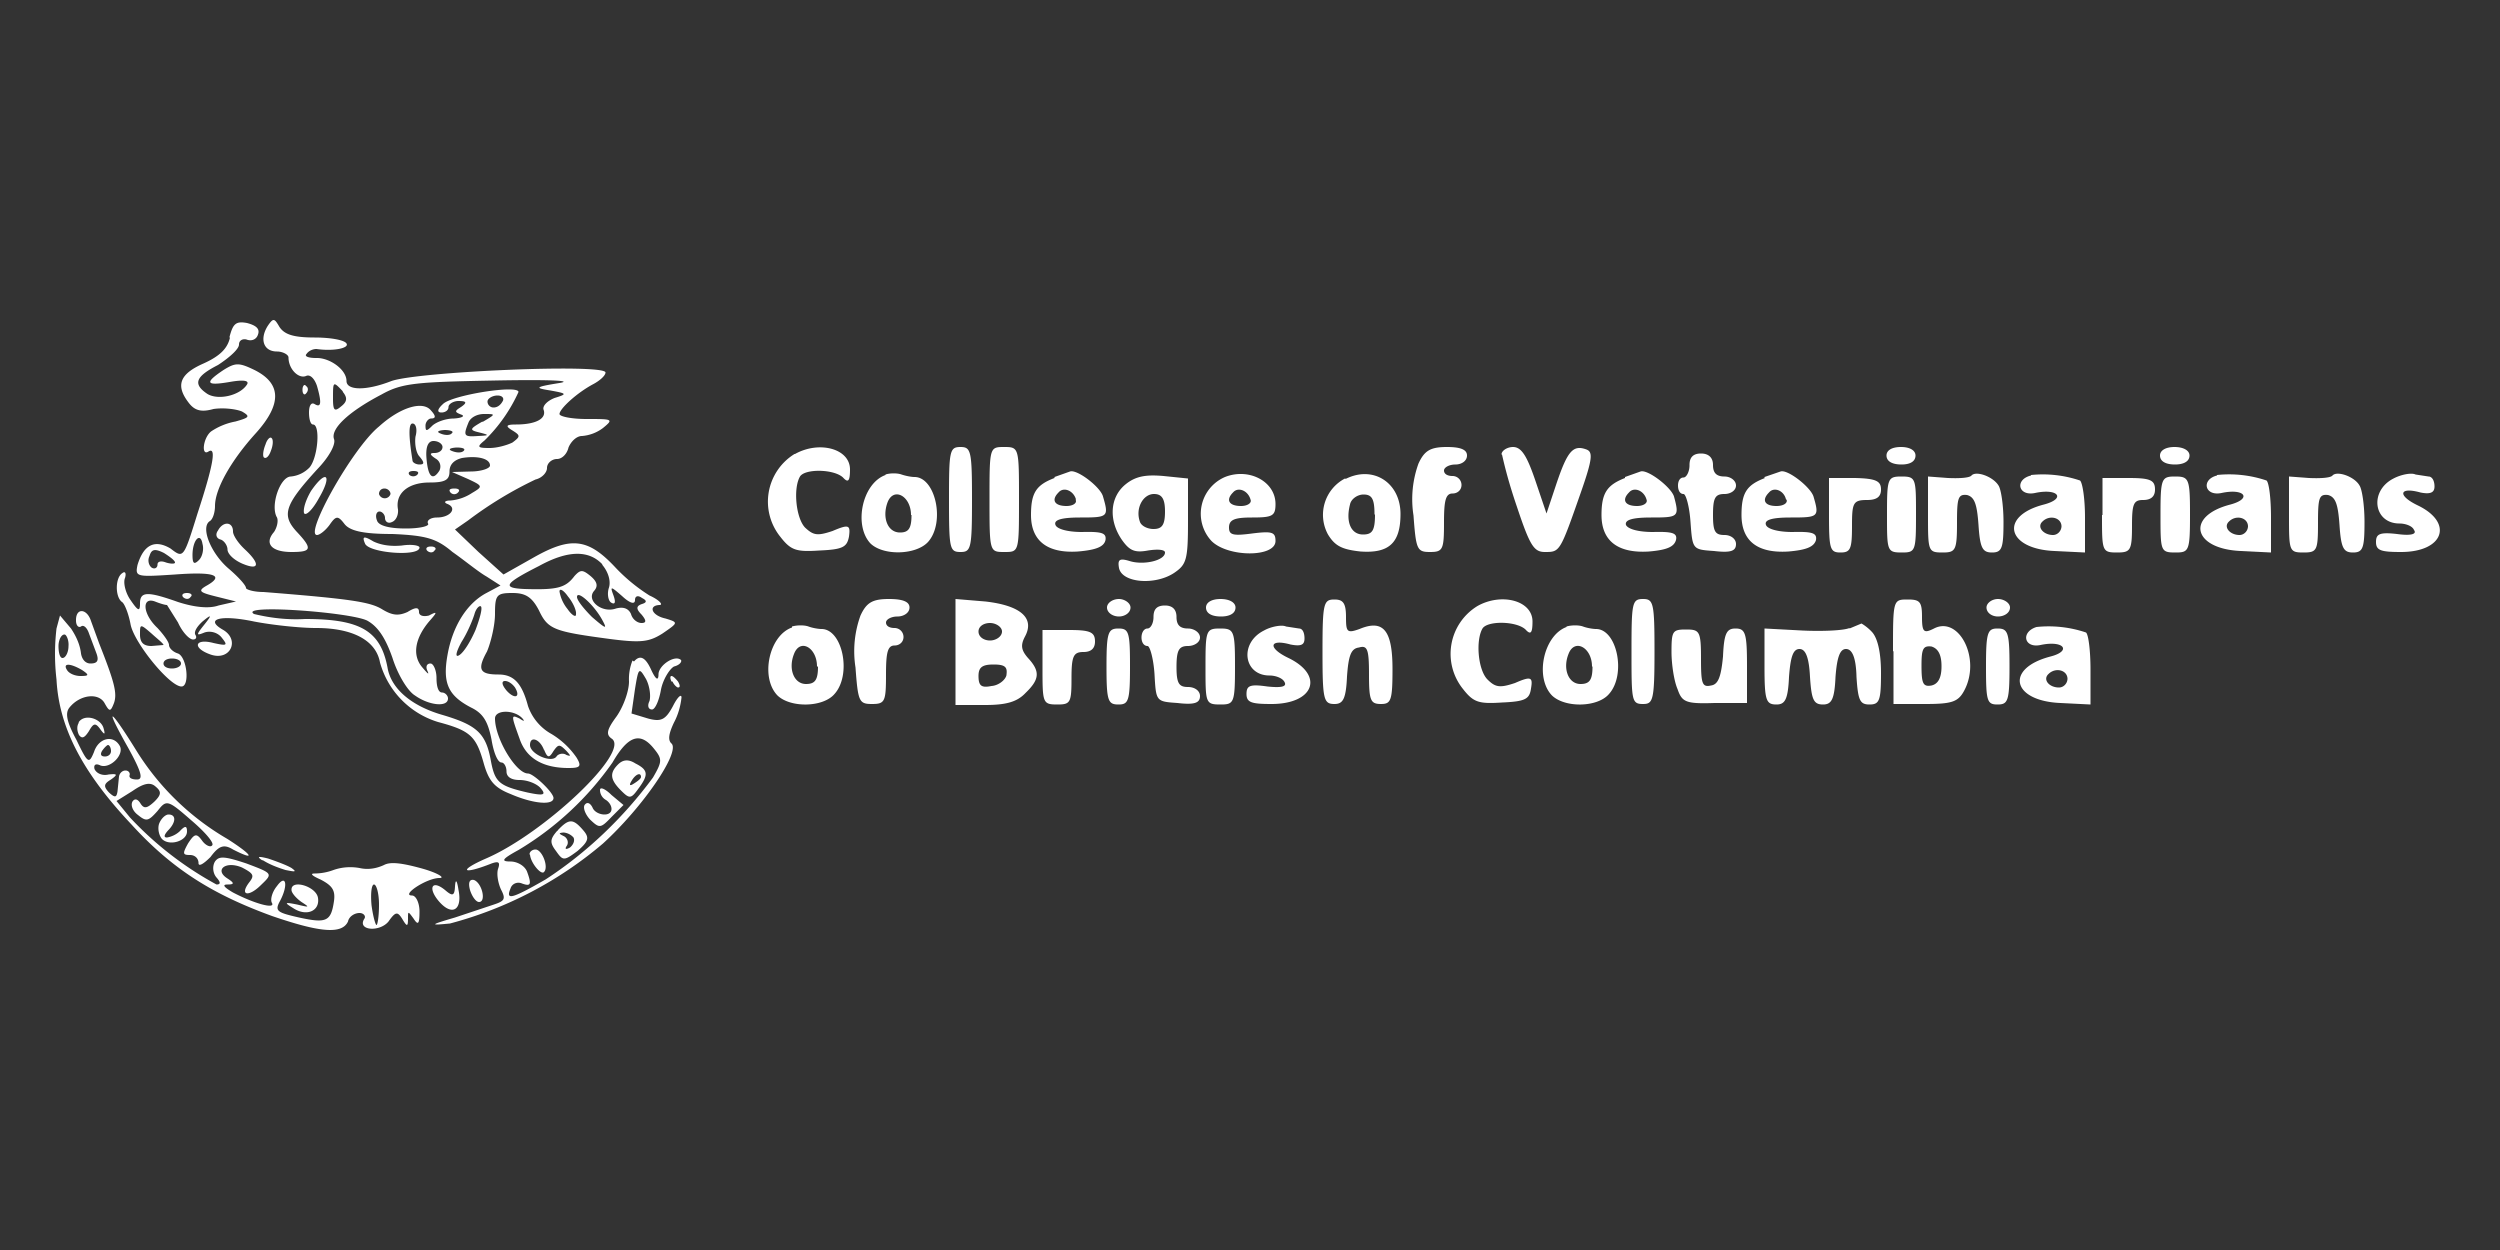 <svg xmlns="http://www.w3.org/2000/svg" fill="none" viewBox="0 0 500 250">
  <rect x="0" y="0" width="500" height="250" fill="#333333" stroke="none"/>
  <path fill="#fff" fill-rule="evenodd" d="M46 67.5c-.5 2.2-2 3.7-5.3 5.2-4.8 2.1-5.6 4.4-3 7.8 1.2 1.6 2.5 2 5 1.3 2-.3 4.5 0 5.7.5 1.7 1 1.5 1.2-1.3 2a13 13 0 0 0-4.9 2c-1.6 1.3-2 5-.5 4 1.6-1 1 2.6-2.2 12.4-2.8 9-2.8 9-5.4 7-3.2-1.9-5.4-.7-6.6 3.3-.5 2.4-.2 2.4 7.5 1.9 8-.6 10 .2 6.2 2.3-1.7 1-1.2 1.3 2 2.1l4 1-3.5.8c-2 .7-5 .3-8.1-.7-6.2-2.2-7.6-2.1-7.6.3 0 1.7-.4 1.5-1.9-.7-1-1.4-1.5-3.5-1.1-4.4.3-1 0-1.4-.5-1-1.5.9-1.5 4.8-.1 5.8.5.3 1.3 2.3 1.7 4.4.6 3.6 7.8 12.5 10.2 12.5 1.7 0 1.1-5.9-.7-6.6-1-.3-1.8-1.1-1.8-1.7 0-.6-1.1-2.1-2.3-3.4-3-2.8-3.2-6.3-.5-5.3 1 .4 2 .7 2.4.7l2.2 3.5c.9 2 2.3 3.4 3 3.4.6 0 .8-.4.5-.9-.4-.6.3-1.7 1.4-2.7 1.8-1.5 2-1.4.3.7-1.6 2-1.6 2.2.1 1.5 1.2-.4 2.7 0 3.5 1.1 1.2 1.5 1 1.6-1.7 1-3.8-1-4.3 1-.6 2.3 4 1.4 6-3 2.4-5-3.6-2.1-.4-3 6.3-1.6 3.6.7 9.2 1.3 12.4 1.3 7.4 0 12 2.5 12.8 6.9a17.3 17.3 0 0 0 11.6 11.9c6.4 1.7 7.6 2.8 9.1 8.1 1 3.6 2.1 5 5.4 6.3 4.6 2 8.6 2.3 8.6.8 0-1.1-4-4.9-5.1-4.9-2.4 0-6.6-7-6.6-11 0-1.8 3.9-1.8 5.5 0 .5.6.3.6-.6 0-1.7-.8-1.7-.7 0 4 1.3 3.9 4.6 5.9 9.8 5.9 2.3 0 2.7-.3 1.6-2.1a16.3 16.3 0 0 0-5-4.7 10.2 10.2 0 0 1-4.7-5.6c-1.2-4.5-2.8-6.3-5.9-6.3-3.8 0-4.3-1-2.3-4.6.8-1.9 1.6-5.3 1.6-7.5 0-3.8.3-4.2 3.5-4.2 2.6 0 3.9.8 5.3 3.5 1.8 3.8 3 4.2 14.2 5.7 6.2.8 7.8.6 10.5-1.1 3.2-2.2 3.2-2.2.6-3-2.8-.6-3.5-2.6-1.2-2.7.8 0 0-1-2-1.9a35 35 0 0 1-7-5.8c-5.3-5.6-8.7-6-16-1.9l-6.2 3.5-5-4.5-4.7-4.5 2.6-1.8a77.9 77.9 0 0 1 13.5-8.2c1.3-.3 2.3-1.4 2.3-2.3 0-1 1-1.8 2-1.8s2-1 2.3-2.3c.5-1.2 1.6-2.3 2.7-2.3a8 8 0 0 0 4.2-1.6c2.2-1.8 1.9-1.8-3.3-1.8-3 0-5.4-.5-5.4-1 0-1 3.4-4.2 6.8-6 1.3-.7 2.4-1.7 2.4-2.3 0-1.8-37.3-.2-42.8 1.7-5.1 2-9 1.9-9 0 0-2.3-3.4-4.7-6.1-4.6-1.4 0-2.4-.3-1.9-.8.4-.6 1.2-1 2-1 3.5.5 6.6-.2 6-1.1-.4-.7-3.2-1.2-6.4-1.2-4.2 0-6-.6-7-2.1-1-1.7-1.2-1.9-2.3-.3-1.7 2.6-1 5.2 1.8 5.2 1.1 0 2.3.6 2.3 1.2 0 2.3 2 4.3 3.5 3.7.8-.4 1.7.5 2.2 2 1 3.5.8 4.4-.5 3.6-.7-.4-1.1.4-1.1 1.7 0 1.3.3 2.4.8 2.4 1.5 0 1 6.6-.7 8.6a6 6 0 0 1-3.7 1.8c-2.2 0-4.2 5.9-2.8 8.2.3.7 0 2-.6 2.9-2 2.3-.5 4 3.5 4s4.3-.6 1-4.1c-3-3.3-2.4-5.3 4.2-12.5 2.4-2.5 3.7-5 3.3-6-.7-2 2.8-5.4 9.5-8.9 4.1-2.3 6.9-2.5 22.7-2.8 10.4-.2 15.9 0 12.9.5-5 .8-5 1-1.8 1.5 3.3.6 3.4.7.8 1.5-1.5.6-2.4 1.6-2.2 2.3.7 1.8-1.5 3-5.5 3-2 0-2.2.3-.7 1.2 1.6 1 1.6 1.2 0 2.4-1 .5-3 1.1-4.6 1.1-2.4 0-2.6-.2-1-1.5a32 32 0 0 0 6.8-9.7c0-1.5-13.3.6-15.1 2.4-1.2 1.1-1.2 1.7-.3 1.7.7 0 1.4-.4 1.4-1.1 0-.6 1-1.2 2-1.2 1.6 0 1.8.3.5 1.2-1.3.8-1.3 1 0 1.5.9.3.2.7-1.4.8-1.7 0-3.5.7-4.3 1.4-1.2 1.2-1.4 1.2-1.4 0 0-.7.6-1.4 1.1-1.4 1 0 1-.5 0-1.6-1.6-2-6.1-.7-10.4 3.2-5.3 4.3-15 21.7-12.4 21.7.5 0 1.6-.8 2.5-2 1.3-1.9 1.7-1.9 3-.2 1.1 1.4 3.8 2 9.6 2 6.8.3 8.8.9 12 3.6 2.3 1.6 5.2 4 6.8 4.9l2.8 1.8-3 1.6c-3.8 2.1-6.6 6.6-7.6 12.3-1 5.6.1 8.1 4.7 10.5 2.5 1.2 3.4 2.9 4.1 6.4.4 2.5 1.2 4.6 2 4.6.5 0 1 .8 1 1.8 0 1.1 1 1.7 2.6 1.7 1.7 0 3.5.8 4.2 1.6 1.2 1.4.7 1.6-2.6.9-5.6-1.3-6.5-2-7.3-6.2-1-5.7-2.8-7.3-10-9.4-6-1.8-10-5.2-10.7-9.4-1.4-7.4-5.5-9.7-16.5-9.7-3.5.2-6.9-.2-10.2-1-3.2-2 19-.4 22.6 1.3 2.2 1.2 3.7 3.5 5.1 7.5 1 3.2 3 6.6 4.5 7.5 2.8 2 6.6 2.4 6.6.6 0-.6-.6-1.2-1.2-1.2-.7 0-1.1-1.1-1.1-2.9 0-1.5-.6-2.9-1.2-2.9-.8 0-1 .7-.6 1.5.4.9 0 .5-1.1-.8-2-2.4-1.4-5.8 1.5-9.2 1.6-1.8 1.6-2-.1-1.1-1.2.3-2 0-2-.7 0-1-.7-1-2.3 0-1.8.8-3 .7-5-.5-2.4-1.5-6.1-2.1-23.8-3.5-2 0-3.5-.5-3.5-.8 0-.5-1.4-2.1-3.5-3.9-3.5-3-5.7-8.3-3.7-9.5.6-.4 1-1.8 1-3 0-3.4 3.2-9.1 8.2-14.6 5.2-5.8 5.1-9.9-.3-12.6-3.1-1.5-3.8-1.5-6.2 0-3.9 2.6-3.5 3.2 1.2 2.4 2.8-.5 4-.3 3.5.5-1.4 2.2-5.7 3.2-7.9 1.9-3-2-2.4-3.5 2.1-5.8 2.3-1.5 4.2-3.2 4.2-4.1 0-.8.7-1.2 1.5-1 1 .4 2 0 2.3-1 .4-1.1-.3-1.8-2.2-2.3-2.2-.4-2.8.1-3.5 2.8v.1ZM60.5 78c0 .8.4 1.1.7.7.5-.5.5-1.2 0-1.5-.3-.5-.7 0-.7.7Zm8 .3c1 1.2 1 2-.3 3-1.3 1.1-1.6.8-1.6-1.6 0-3.5 0-3.5 2-1.4Zm32 2c-.4.7-1 1.2-1.8 1.2a1.2 1.2 0 0 1-1.2-1.2c0-.6 1-1.2 2-1.2s1.4.6 1 1.2Zm-4 4c-2.6 1.5-2.7 1.7-.6 2.2 2 .5 2 .6-.3.7-2.8.2-3 0-1.9-2.7.4-1 1.7-1.7 3.1-1.7 2.4 0 2.4 0-.3 1.6Zm-13.4 3c-.2 1.4.1 3.3.8 4 1 1.2 1 1.6 0 1.6-.7 0-1.4-.4-1.4-.8-.8-5-.8-7.4 0-7.4.7 0 1 1.2.6 2.6Zm7.3-.7c-.3.5-1.4.5-2.3.1-.8-.3-.6-.6.8-.7 1.2 0 1.9.3 1.5.6Zm-37.3 2.3c-.5 1.2-.6 2.4-.3 2.6.4.3 1-.2 1.4-1.4.4-1 .5-2.2.1-2.5-.3-.3-.9.3-1.2 1.3Zm35.4.5c0 .7-.7 1.2-1.6 1.2-1 0-1 .3.2 1.1.9.5 1.2 1.5.8 2.4-1.4 2.2-2.3 1.2-2.6-2.4-.2-2.3.3-3.5 1.4-3.5 1 0 1.8.6 1.8 1.2Zm4.3.7c-.4.5-1.4.5-2.4.1-.8-.3-.5-.6.9-.7 1.1 0 1.8.2 1.5.6Zm66.1.7a11.2 11.2 0 0 0-2.8 16.6c2.1 2.7 3.2 3 7.8 2.7 4.7-.2 5.5-.7 5.9-2.8.3-2.3 0-2.5-3.3-1.1-3 1-3.8.9-5.5-.7-1.8-1.9-2.4-7.8-1-10.2 1-1.6 6.8-1.5 8.6.2 1 1.1 1.4.8 1.4-1.6 0-4.2-6.2-5.8-11-3.1Zm30.9 9c0 9.9.1 10.6 2.3 10.6 2.1 0 2.3-.7 2.3-10.5 0-9.7-.2-10.5-2.3-10.5-2.2 0-2.3.8-2.3 10.5Zm8.1 0c0 10.6 0 10.6 3 10.6 2.9 0 2.9 0 2.9-10.5 0-10.4 0-10.5-3-10.5-2.9 0-2.9.1-2.9 10.5Zm85.8-7.1a21 21 0 0 0-1 10.4c.5 6.8.7 7.3 3.3 7.3 2.6 0 2.8-.5 2.8-5.9 0-4.3.3-5.8 1.7-5.8 1 0 1.8-.7 1.8-1.7s-.8-1.8-1.8-1.8-1.7-.4-1.7-1.1c0-.6 1-1.2 2.3-1.2 1.2 0 2.3-.7 2.3-1.8s-1.1-1.7-4-1.7c-3.3 0-4.5.7-5.7 3.3Zm16.7-1.8c.8 3.6 1.8 7 3 10.5 2.6 7.8 3.4 9 5.6 9 3 0 3 0 7.2-12 2.3-6.6 2.4-8 1.1-8.5-2.7-1-3.8.3-6 6.8l-2 6-2.2-6.5c-1.7-5-2.8-6.8-4.5-6.8-1.1 0-2.3.7-2.3 1.5h.1Zm76.9.2c0 1.2 1.2 1.8 3 1.8 1.7 0 2.8-.6 2.8-1.8 0-1-1.1-1.7-2.9-1.7-1.9 0-2.9.7-2.9 1.7Zm54.7 0c0 1.2 1.2 1.8 3 1.8 1.7 0 2.9-.6 2.9-1.8 0-1-1.2-1.7-3-1.7s-2.9.7-2.9 1.7Zm-334 2c0 .6-1.8 1.2-3.9 1.2l-3.7.1 3.2 1.4c3 1.4 3 1.5.8 2.8a9.2 9.2 0 0 1-4.3 1.5c-1.2 0-1.4.4-.6.7 2 .8.6 2.7-2.1 2.7-1.3 0-2.1.6-1.8 1.2.4.5-1.6 1-4.4 1-3.5 0-5.5-.6-5.8-1.6-.4-1-.1-1.8.5-1.8.5 0 1.1.6 1.1 1.3 0 .7.6 1.2 1.4.8.8-.3 1.3-1.4 1.2-2.5-.6-3.2 2-5.4 6.3-5.4 3.1 0 4-.5 4-2.2 0-1.4.9-2.3 2.5-2.7 3.1-.5 5.6.1 5.6 1.5Zm239.9 0c0 1.2-.6 2.4-1.2 2.4-.7 0-1.1.7-1.1 1.6 0 1 .4 1.7 1.1 1.7.5 0 1.2 2.6 1.4 5.6.4 5.5.4 5.5 4.7 5.8 3.4.4 4.4 0 4.4-1.4 0-1-1-1.8-2.3-1.8-1.9 0-2.3-.7-2.3-4 0-3.4.4-4.2 2.3-4.2 1.2 0 2.3-.7 2.3-1.7s-1.1-1.8-2.3-1.8c-1.6 0-2.3-.7-2.3-2.3 0-1.5-.9-2.3-2.4-2.3-1.6 0-2.3.8-2.3 2.3v.1ZM83.4 95a1.2 1.2 0 0 1-1.5 0c-.4-.5 0-.8.8-.8.9 0 1.2.3.7.8Zm93.7 0c-4.7 1.7-6.4 10.1-3 13.7 2.6 2.5 9.1 2.3 11.5-.3 3.5-3.9 1.5-13-2.7-13-.6 0-1.7-.2-2.6-.5-.8-.3-2.3-.3-3.2 0Zm33.8.6c-3.7 1.4-4.7 3-4.7 7.4 0 5.2 3.3 7.7 9.4 7.3 3.5-.3 5.2-.9 5.5-2.3.2-1.4-.7-1.7-4.7-1.6-2.9 0-5-.6-5.3-1.4-.4-1 1.1-1.5 4.9-1.5 5.6 0 5.8-.1 4.6-4.2-.5-1.9-5.2-5.5-6.6-5l-3.1 1.1v.2Zm14.3 1.2c-3.3 2.6-3.5 7.3-.8 11.2 1.5 2.1 2.5 2.6 5.2 2.1 1.9-.3 3.4-.2 3.4.4 0 1.6-4.3 2.6-7.1 1.7-2-.6-2.4-.3-2.1 1.4.6 3 7.2 3.5 11 1 2.5-1.7 2.8-2.6 2.8-10.4v-8.5l-4.9-.5c-3.4-.3-5.5 0-7.5 1.6Zm19.8-1.4a8 8 0 0 0-2.7 12.8c3.3 3.3 12.8 3.3 12.8 0 0-1.8-.7-2-4.7-1.5-3.8.5-4.6.3-4.6-1.2 0-1.6 1.2-2 4.6-2 4.1 0 4.7-.3 4.7-2.7 0-4.5-5.3-7.3-10.1-5.4Zm24 .3a8.2 8.2 0 0 0-3.4 11.2c1.4 2.3 2.8 3 6.5 3.4 5.7.4 8-1.7 8-7.5 0-6.3-5.5-9.8-11-7v-.1Zm56-.1c-3.6 1.4-4.7 3-4.7 7.4 0 5.2 3.3 7.7 9.5 7.3 3.5-.3 5-.9 5.4-2.3.3-1.4-.7-1.7-4.6-1.6-3 0-5-.6-5.4-1.4-.3-1 1.2-1.5 5-1.5 5.5 0 5.7-.1 4.6-4.2-.6-1.9-5.3-5.5-6.7-5l-3.1 1.1v.2Zm28 0c-3.7 1.4-4.7 3-4.7 7.4 0 5.2 3.2 7.7 9.4 7.3 3.5-.3 5.1-.9 5.5-2.3.2-1.4-.7-1.7-4.7-1.6-2.9 0-5-.6-5.3-1.4-.4-1 1.1-1.5 4.9-1.5 5.6 0 5.8-.1 4.6-4.2-.6-1.9-5.2-5.5-6.6-5l-3.2 1.1v.2Zm41.3-.5c-.4.5-2.6.6-4.7.5l-4-.3v7.6c0 7.3 0 7.6 2.9 7.6 2.6 0 2.9-.4 2.9-5.9 0-5 .2-5.8 2-5.6 1.5.4 2 1.8 2.3 6 .3 4.6.8 5.5 2.7 5.5 2 0 2.3-.9 2.3-6.1 0-3.4-.5-6.6-1-7.3-1.1-1.8-4.5-3-5.4-2Zm11.9 0c-3.3.8-2.6 4.2.8 3.5 4.6-1 6.3 1.1 1.8 2.3-9 2.3-7.5 8.9 2.1 9.3l6.1.3v-7c0-3.8-.5-7-1-7.4a23.3 23.3 0 0 0-9.8-1.1Zm37.2 0c-3.2.8-2.5 4.2.9 3.5 4.6-1 6.2 1.1 1.8 2.3-9 2.3-7.6 8.9 2.1 9.3l6 .3v-7c0-3.8-.4-7-.9-7.4a23.3 23.3 0 0 0-9.9-1.1Zm23.1 0c-.4.5-2.6.6-4.7.5l-4-.3v7.6c0 7.3 0 7.6 2.9 7.6 2.7 0 2.9-.4 2.9-5.9 0-5 .2-5.8 2-5.6 1.5.4 2 1.8 2.3 6 .3 4.6.8 5.5 2.7 5.5 2 0 2.3-.9 2.3-6.1 0-3.4-.5-6.6-1-7.3-1-1.8-4.5-3-5.4-2Zm12.2.6c-4.9 2.5-4 9 1.2 9 1.2 0 2.6.5 2.9 1.3.6.8-.5 1.2-3.4.8-3.5-.4-4.2 0-4.2 1.6 0 1.7 1 2 5 2 8.5 0 10.6-5.8 3.4-9.3-4.2-2-3.8-3.8.5-2.6 2 .4 2.8 0 2.8-1.2s-.5-2-1.2-2l-2.6-.4c-.8-.4-2.9 0-4.4.8ZM62.2 98.2c-1 1.7-1.6 3.5-1.4 4.4.3.7 1.7-.6 3-3 2.7-4.6 1.5-5.9-1.6-1.4Zm303.6 4.8c0 6.8.2 7.5 2.3 7.5 2 0 2.3-.7 2.3-5.3s.2-5.2 3-5.2c1.9 0 2.8-.6 2.8-2.1 0-1.7-1-2.2-5.2-2.3h-5.2v7.4Zm11.6 0c0 7.2 0 7.5 3 7.5 2.7 0 2.8-.3 2.8-7.6 0-7.2 0-7.6-2.9-7.6-2.8 0-2.9.4-2.9 7.6v.1Zm43 0c0 7.2 0 7.5 3 7.5 2.7 0 3-.4 3-5.3 0-4.4.3-5.2 2.2-5.2 1.6 0 2.4-.7 2.4-2.1 0-1.9-1-2.3-5.3-2.3h-5.2v7.4Zm11.7 0c0 7.2 0 7.5 3 7.5 2.7 0 2.9-.3 2.9-7.6 0-7.2-.2-7.6-3-7.6-2.7 0-2.9.4-2.9 7.6v.1Zm-354-4.2a1.2 1.2 0 0 1-2.3 0c0-.6.4-1.1 1.1-1.1.6 0 1.2.5 1.2 1.1Zm12-.3a1 1 0 0 0 1.5 0c.5-.5.1-.8-.7-.8-1 0-1.2.3-.8.8Zm125 1.4c.4.7-.5 1.3-1.8 1.3-2.4 0-3.1-1.2-1.6-2.7 1-1.2 3-.4 3.5 1.4Zm35 0c.3.7-.6 1.3-1.9 1.3-2.4 0-3.1-1.2-1.6-2.7 1-1.2 3-.4 3.5 1.4Zm79.2 0c.3.7-.6 1.3-1.9 1.3-2.4 0-3.1-1.2-1.6-2.7 1-1.2 3-.4 3.5 1.4Zm28 0c.3.7-.6 1.3-2 1.3-2.4 0-3-1.2-1.5-2.7 1-1.2 3-.4 3.4 1.4Zm-175 3.1c0 2.7-.6 3.5-2.3 3.5-2.5 0-3.6-3-2.5-6 1.2-3.2 4.7-1.3 4.7 2.5h.1Zm50.7-.7c0 2.7-.6 3.5-2.3 3.5-1.2 0-2.4-.6-2.7-1.4-1-2.7.6-5.6 2.8-5.6 1.6 0 2.2 1 2.2 3.5Zm42 .6c0 3.3-.6 4-2.4 4-2.4 0-3.5-2.5-2.6-6 .2-1.1 1.5-2 2.7-2 1.7 0 2.2.9 2.2 4Zm137.3 2.3c0 1-.8 1.8-1.7 1.8-1.9 0-3.3-1.6-2.1-2.7 1.4-1.4 3.8-.8 3.8 1Zm37.3 0c0 1-.8 1.8-1.7 1.8-1.9 0-3.3-1.6-2.1-2.7 1.4-1.4 3.8-.8 3.8 1Zm-406 .9c-.6.8-.3 1.6.5 1.8.7.2 1.4 1.2 1.4 2s1.1 2 2.9 2.8c3.5 1.5 3.7.1.6-2.8-1.3-1.2-2.4-2.8-2.4-3.6 0-2-2-2.1-3-.2Zm-3.8 5.9c-1 1-1.3.7-1.3-1 0-3 1.6-4.7 2-2.2.3 1 0 2.5-.7 3.2Zm33.2-3.3c.7 1.9 10.9 2.7 10.9.8 0-.4-1.5-.7-3.5-.4-2 .2-4 0-5.7-.8-2-1.2-2.3-1-1.7.4Zm-38 3.8c0 .3-.8.3-1.8 0-1-.4-1.7-.2-1.7.4 0 .7-.6 1-1.2.6-.6-.5-.8-1.5-.4-2.3.4-1.4 1.1-1.5 2.9-.6 1.1.7 2.2 1.5 2.2 1.9Zm50.4-2.4c.5.5 1.2.5 1.5 0 .5-.4.1-.8-.7-.8-.9 0-1.1.4-.8.8Zm35 2.8c1.2 1.4 1.8 3.2 1.4 4.6-.4 1.1-.2 2.6.4 3 .8.5 1 0 .5-1.4-.7-1.9-.6-1.9 1.7.1 1.5 1.4 2.6 1.8 2.6.8 0-.8.6-1 1.4-.4 1 .5 1 .9 0 1.2-1.2.4-1.2 1-.1 2.1 1 1.2 1 1.7 0 1.7-.8 0-1.8-.7-2.1-1.8-.5-1.1-1.5-1.5-3-1.1-2.8 1-6-1.6-4.4-3.5.9-1 .6-1.9-.7-3-1.6-1.3-2-1.3-3.2 0-1.8 2.4-3.5 2.8-10 2.6-4.6-.2-4-1.1 2.9-4.6 5.8-3.2 10-3.2 12.7-.3Zm-5.2 10c0 .6-.8.2-1.7-1.1a7.6 7.6 0 0 1-1.6-3.5c0-.7.8-.3 1.7 1 1 1.2 1.7 2.8 1.6 3.5Zm-78.6-3.5c.5.5 1.2.5 1.5 0 .5-.4.1-.8-.7-.8-.9 0-1.1.4-.8.8Zm83.8 4.5c1.1 2 .9 2-2-.5-1.5-1.5-3-3.3-3-4 0-1.5 3.4 1.6 5 4.5Zm51.7-.8a21 21 0 0 0-1 10.4c.5 6.8.7 7.3 3.3 7.3 2.6 0 2.8-.5 2.8-5.9 0-4.3.3-5.8 1.7-5.8 1 0 1.8-.7 1.8-1.7s-.8-1.8-1.8-1.8-1.7-.4-1.7-1.1c0-.6 1-1.2 2.3-1.2 1.2 0 2.4-.7 2.4-1.8s-1.2-1.7-4.1-1.7c-3.3 0-4.5.7-5.7 3.3Zm19 7V141h5.9c4.2 0 6.4-.6 8.1-2.4 2.8-2.7 3-4.3.5-7-1.4-1.6-1.5-2.6-.6-4.3 2-3.7-.9-6.2-7.9-7l-6-.5v10.6-.1Zm30.3-8.6c0 1 1.1 1.8 2.4 1.8 1.1 0 2.3-.7 2.3-1.8 0-.9-1.2-1.7-2.3-1.7-1.3 0-2.4.8-2.4 1.7Zm19.8 0c0 1.2 1.2 1.8 3 1.8 1.7 0 2.9-.6 2.9-1.8 0-1-1.2-1.7-3-1.7s-2.9.7-2.9 1.7Zm23.3 8.8c0 9.6.2 10.5 2.4 10.5 1.7 0 2.3-1 2.5-5.5.3-4.2.8-5.6 2.4-5.8 1.7-.5 2 .4 2 5.4 0 5.2.3 5.9 2.4 5.9 2 0 2.3-.7 2.3-7 0-7.7-1.8-10-6.6-8-2.5.9-2.7.6-2.7-2.4 0-2.8-.6-3.5-2.3-3.5-2.2 0-2.4.7-2.4 10.5v-.1Zm31-9.1a11.2 11.2 0 0 0-2.9 16.6c2.1 2.7 3.2 3 7.8 2.7 4.7-.2 5.5-.7 5.8-2.8.4-2.3 0-2.5-3.2-1.1-3 1-3.9.9-5.5-.7-1.9-1.9-2.4-7.8-1-10.2 1-1.6 6.8-1.5 8.6.2 1 1.1 1.4.8 1.4-1.6 0-4.2-6.2-5.8-11-3.1Zm30.8 9c0 9.9 0 10.6 2.3 10.6 2 0 2.3-.7 2.3-10.5 0-9.7-.2-10.5-2.3-10.5-2.2 0-2.3.8-2.3 10.5Zm52.4 0v10.6h6.3c5.3 0 6.6-.4 7.8-2.6 3.5-6.4-1-15.1-6-12.5-2 1-2.4.8-2.4-2.3 0-3-.4-3.5-2.8-3.5-3 0-3 0-3 10.5v-.1Zm18.6-8.7c0 1 1 1.8 2.3 1.8 1.2 0 2.4-.7 2.4-1.8 0-.9-1.2-1.7-2.4-1.7s-2.3.8-2.3 1.7ZM95.1 126c-1 2.3-2.3 4.4-3.2 5-.9.6-.8-.4.4-2.6 1.2-1.9 2.2-4.3 2.6-5.6.3-1.1 1-1.8 1.3-1.5.3.4-.2 2.3-1.1 4.7Zm135.6-2.6c0 1.3-.6 2.3-1.2 2.3-.7 0-1.2.8-1.2 1.8s.5 1.7 1.2 1.7c.5 0 1.2 2.6 1.4 5.6.3 5.5.3 5.5 4.6 5.8 3.4.4 4.5 0 4.5-1.4 0-1-1-1.8-2.4-1.8-1.8 0-2.3-.7-2.3-4 0-3.4.5-4.2 2.3-4.2 1.2 0 2.4-.7 2.4-1.7s-1.2-1.8-2.4-1.8c-1.6 0-2.3-.7-2.3-2.3 0-1.5-.8-2.3-2.3-2.3-1.7 0-2.3.8-2.3 2.3Zm-215.5.7c0 1 .5 1.5 1 1.2.5-.4 1.2.2 1.6 1.4l1.5 4c.5 1.4.2 2-1.2 2-1 0-1.7-.8-1.9-2-.2-1.8-1-3.5-2-5l-2.2-2.6-.7 2.6c-.4 3.4-.4 6.8 0 10.2.5 9.6 5.2 18.6 15 29 8.2 9 16.3 14 28.1 18.3 9.6 3.3 14 3.7 15.2 1.1.2-1 1.3-1.7 2.3-1.7.8 0 1.3.6 1 1.1-1.6 2.4 3 2.8 4.8.6 1.4-2 1.8-2 2.7-.6 1 1.7 1.2 1.7 1.2 0 0-1.5 0-1.5 1.1 0 .9 1.4 1.2 1.2 1.2-1.4 0-1.7-.7-3.2-1.5-3.2-2.3 0 2.9-3.5 5.5-3.5 1.2 0-.3-1-3.5-1.9-4-1.1-6.3-1.4-7.6-.7-1.5.7-3.2 1-4.9.6-1.7-.3-3.5-.2-5.2.4a11 11 0 0 1-3.8.7c-1 0-.4.5 1.2 1.2 2.3 1.2 3 2.1 2.7 4.3-.6 4.1-1.5 4.5-7 3.3-4.4-1-4.9-1.3-3.8-3.3 1.7-3.2 1.2-5.5-.6-3-1 1.2-1.4 2.8-1 3.4.7 1.3-3.6.1-7.8-2.1-1.7-1-2.3-1.6-1.1-1.6 1.4 0 1.4-.3 0-1.2-2.7-1.7-.4-3.6 2.9-2.2 2.3 1.2 2.5 1.6 1.5 2.9-2.1 2.7-.2 3.1 2.3.6 2.4-2.3 2.4-2.3-2.9-4.3-4.5-1.5-5.5-1.5-6.3-.4-.6 1-.4 2.4.3 3.2.8.9.9 1.4 0 1.4A68 68 0 0 1 26 163.5l-2.7-3.3 3.2-2c2.3-1.6 3.6-1.8 4.6-.9 1.2 1 1.2 1.6-.2 3-1.5 1.4-2.1 1.5-2.8.4-.6-1-1.2-1-1.6-.4-.4.7 0 1.9 1.1 2.7 1.7 1.4 2.1 1.2 3.9-.8 1.8-2.3 2-2.3 6.8 1.9 2.7 2.3 4.7 4.6 4.1 5-.3.4-1.3 0-2-1-1.1-1.5-1.5-1.4-2.8.6-1.1 2-1.1 2.3.4 2.3 1 0 1.7.7 1.7 1.6 0 .8 1 .2 2.4-1.2 1.7-2.3 2.7-2.6 4.5-1.5 4.7 2.4 3.9 1.1-1.1-2.1A52.3 52.3 0 0 1 27.2 150c-5.4-8.7-6.4-9-1.6-.5 2.7 4.9 3.1 6.4 1.8 6.4-1 0-1.6-.3-1.5-.8.2-.5-.2-1-.8-1-.7 0-1.2.6-1.3 1.2l-.3 3c-.2 1.2-.5 1.3-1.7.2-1.1-1.2-1.1-1.7.4-2.6 1.4-1 1.3-1.2-.5-1-1.2.3-2.4-.2-2.8-1.1-.2-.8.2-1.2 1.2-.7 2 .7 4.9-2.3 3.8-4-1.3-2.2-4.2-1.5-5.1 1.3-1 2.4-1.2 2.4-3.5-2.4-2-3.7-2.3-5.4-1.4-6.5 2.1-2.6 5.8-3 7-.9 1 1.8 1.2 1.8 1.9 0 .7-2 0-4.4-3-12l-1.6-4.4c-.8-2.5-3-2.7-3-.2v.1Zm17.5 4.9-2.4.2c-1.6 0-2.3-.7-2.3-2.3 0-2.1 0-2.2 2.3-.2 1.2 1.1 2.4 2 2.4 2.3Zm125.7-3.5c-4.6 1.6-6.4 10-2.9 13.6 2.6 2.5 9.1 2.4 11.4-.3 3.5-3.9 1.6-13-2.6-13-.6 0-1.8-.2-2.6-.5s-2.3-.3-3.3 0v.2Zm42 .8c0 1-1.2 1.8-2.4 1.8s-2.3-.7-2.3-1.8c0-1 1-1.7 2.3-1.7 1.2 0 2.4.8 2.4 1.7Zm52.4-.2c-5 2.5-4.1 9 1.1 9 1.2 0 2.6.5 3 1.3.5.9-.5 1.2-3.4.9-3.5-.5-4.2-.2-4.2 1.5s1 2 5 2c8.5 0 10.6-5.7 3.4-9.2-4.2-2-3.9-3.9.4-2.7 2.1.4 2.8.1 2.8-1.2 0-1.2-.4-2-1.1-2l-2.6-.4c-.8-.4-3 0-4.4.8Zm60.5-.7c-4.6 1.7-6.4 10.1-2.9 13.7 2.6 2.5 9.1 2.4 11.4-.3 3.5-3.9 1.6-13-2.6-13-.6 0-1.8-.2-2.6-.5s-2.3-.3-3.3 0Zm56.6.2c-1.1.5-5.4.7-9.5.5l-7.5-.4v7.6c0 6.8.3 7.6 2.4 7.6 1.7 0 2.3-1 2.5-5.5.3-4 .8-5.6 2.1-5.6 1.2 0 1.9 1.6 2.1 5.6.3 4.5.7 5.5 2.6 5.5 1.7 0 2.3-1 2.5-5.5.3-4 .9-5.6 2.1-5.6 1.2 0 2 1.6 2.1 5.6.3 4.7.7 5.5 2.6 5.5 2 0 2.3-.8 2.3-6.3 0-4.2-.7-7-1.8-8.2a9.5 9.5 0 0 0-2.1-1.7l-2.4 1Zm37.4-.2c-3.2 1-2.5 4.3.8 3.6 4.7-1 6.3 1.2 2 2.3-9.2 2.4-7.7 8.9 2 9.3l6 .3v-7c0-3.7-.4-7-.9-7.4a23.3 23.3 0 0 0-9.9-1.1Zm-198.8 8c0 7.2 0 7.5 3 7.5 2.6 0 2.8-.4 2.8-5.3 0-4.4.4-5.2 2.4-5.2 1.5 0 2.3-.7 2.3-2.1 0-1.9-1-2.3-5.2-2.3h-5.3v7.4Zm12.8 0c0 6.8.3 7.5 2.4 7.5 2 0 2.3-.7 2.3-7.6 0-6.8-.2-7.6-2.3-7.6-2.1 0-2.4.8-2.4 7.6v.1Zm19.8 0c0 7.2 0 7.5 3 7.5 2.7 0 2.9-.3 2.9-7.6 0-7.2-.2-7.6-3-7.6s-2.9.4-2.9 7.6v.1Zm93.2-3c0 2.4.5 5.8 1.2 7.4.9 2.6 1.6 3 7.4 2.8h6.5v-7.4c0-6.5-.3-7.5-2.3-7.5-1.8 0-2.3 1-2.5 5.6-.4 4.2-1 5.6-2.4 5.8-1.8.4-2-.4-2-5.4 0-5.5-.3-5.8-3-5.8s-2.9.3-2.9 4.5Zm62.9 3c0 6.8.2 7.5 2.3 7.5 2.1 0 2.4-.7 2.4-7.6 0-6.8-.3-7.6-2.4-7.6-2 0-2.3.8-2.3 7.6Zm-383.5-4.2c0 1.3-.6 2.4-1.2 2.4-.5 0-.8-1-.8-2.4 0-1.1.5-2.3 1.2-2.3.4 0 .9 1.2.8 2.3Zm149.9 4.1c0 2.7-.6 3.5-2.4 3.5-2.4 0-3.6-3-2.4-6 1.2-3.2 4.6-1.3 4.6 2.5h.2Zm154.9 0c0 2.7-.6 3.5-2.4 3.5-2.4 0-3.6-3-2.4-6 1.2-3.2 4.7-1.3 4.7 2.5Zm69.8 0c0 2.3-.7 3.5-2 3.8-1.7.3-2-.4-2-4 0-3.3.3-4 2-3.8 1.3.4 2 1.6 2 3.9v.1Zm-352.1-.6c0 .6-.9 1-1.8 1-1 0-1.7-.4-1.7-1s.7-1 1.7-1 1.8.4 1.8 1Zm90.3-.6a10 10 0 0 0-.7 4.2c0 1.9-1.1 5-2.5 7-2 2.7-2.1 3.6-1 4.4 4 2.5-13.5 19-25.1 24-5.7 2.5-4.7 3.3 1.1 1 1.4-.5 1.8-.3 1.3 1.1-.3 1 0 2.8.6 4.1 1 1.9.7 2.3-1.4 3l-7.8 2.6c-5.1 1.5-5.1 1.6-1 1.2a78 78 0 0 0 30.6-16c8-7.3 15.5-18.3 13.7-20-.8-.7-.5-2.1.5-4.2.8-1.5 1.3-3.2 1.5-5 0-.8-.8-.1-1.7 1.7-1.5 2.8-2.4 3.2-5 2.5l-3.3-1 .7-4.9c.7-4.3.8-4.4 2.2-2 .7 1.3 1 3.3.7 4.4-.5 1-.2 1.7.5 1.7.6 0 1.4-1.7 1.8-4 .4-2 1.7-4.1 2.6-4.6 1.2-.3 1.6-1 1.4-1.3-1.2-1.1-4.4 1-4.5 2.8 0 1.4-.5 1.2-1.4-.7-1.2-2.7-2.3-3.2-3.5-1.8l-.3-.2ZM16.4 134c1.5 1 1.4 1.2-.3 1.2-1.1 0-2.3-.5-2.7-1.2-.9-1.4.6-1.4 3 0Zm184.9 1c-.2 1-1.6 2.1-3 2.2-2 .4-2.6 0-2.6-2 0-1.7.7-2.3 3-2.3s2.8.5 2.6 2Zm212.2.7c0 1-.8 1.8-1.7 1.8-2 0-3.3-1.6-2.1-2.7 1.4-1.4 3.8-.8 3.8 1Zm-279 .6c.3.7.9 1.2 1.1 1.2.5 0 .4-.5 0-1.2-.5-.6-1-1.1-1.3-1.1-.3 0-.3.5 0 1.1h.1Zm-31.5 1.2c1.2 2-.1 2.4-1.7.6-1-1.2-1-1.9-.3-1.9s1.5.6 2 1.3Zm-87.2 7c-.5.7-.4 1.7 0 2.5.6.8 1.1.6 2-.8.9-1.6 1.3-1.7 2.3-.3.8 1.1 1 1.1.6-.3-.6-2-3.9-2.9-5-1.1Zm114.8 11c-5.9 8-13.2 15-21.5 20.4-6.8 3.9-8 4.2-7 1.8.3-1 1.4-1.4 2.3-1 1.7.6 2 .3 1-2.4-.5-1.2-2-2-3.3-2-2 0-1.7-.5 1.6-2.3a61.5 61.5 0 0 0 18.8-17.5c3-5.2 5.4-6.2 8.1-3 1.9 2.3 1.9 2.7 0 6Zm-21.8-5.6c.7 1.7 1 1.8 1.9.3 1-1.4 1.2-1.4 2.6 0 .9 1 .9 1.1 0 .8-.7-.5-1.7-.2-2 .3-1 1.4-5.3-.5-5.3-2.3 0-1.9 2-1.2 2.8 1Zm-86.6.3c0 .7-.6 1.1-1.2 1.1-.8 0-1-.4-.6-1.1.4-.6 1-1.2 1.2-1.2.3 0 .6.6.6 1.2Zm101.4 2.7c-1.7 1.7-1.6 3 .6 5.2 1.7 1.7 2 1.7 3.5-.4 2-2.7 2-3.7-.6-5-1.4-.9-2.5-.8-3.5.2Zm4.6 2.5c0 .3-.6.8-1.4 1.3-.9.6-1 .3-.5-.5.8-1.4 1.9-1.8 1.9-.8ZM120 158a2.3 2.3 0 0 0 1.2 2c.6.4 1.1 1.1 1.1 1.8 0 1.7-3.2 1.3-3.8-.3-.4-.8-1-1.2-1.5-.6-.5.5 0 1.9 1 3 1.9 1.8 2.1 1.8 4.3-.5l2.4-2.4-2.4-2c-1.2-1.2-2.3-1.7-2.3-1Zm-88.2 6.8c-.3 1 0 2.3.6 3 1.5 1.5 5 .4 5-1.5 0-1.2-.4-1.2-1.5 0a5 5 0 0 1-2.5 1.2c-.7 0-.6-.5.2-1.4 1.6-1.6 1.7-3.2.1-3.2-.6 0-1.5.8-1.9 1.9Zm79.7 1.3c-1.5 1.7-1.6 2.4-.3 4.1 1.4 2 1.6 2 4.3 0 2.3-2 2.4-2.7 1.1-4.2-2-2.3-2.8-2.3-5 0v.1Zm3.2 1.4c.3.6 0 1.4-.7 2-.9.5-1.1.3-.6-.4.4-.7 0-1.6-.7-1.9-1-.5-1-.6 0-.7a3 3 0 0 1 2 1Zm-8.7 3.3c0 1.6 2.2 4.3 2.8 3.6 1-1-.4-4.5-1.7-4.5-.6 0-1.2.4-1.2 1h.1ZM52.5 172c1.4.9 3 1.5 4.6 2 2 .4 2.3.4 1.2-.4-1-.6-3.2-1.4-4.7-1.9-2-.5-2.3-.4-1.1.4v-.1Zm38.5 5.3c-.1 1.9-.5 2-2 .7-2.7-2.2-3.5-.3-1.1 2.4 2.6 2.9 4.6 1.5 3.8-2.4-.3-2-.6-2.3-.7-.7Zm3 .7c.4 1.3 1.2 2.4 1.8 2.4 1.5 0 .6-3.8-1-4.4-.9-.2-1.2.5-.8 2Zm-35.7 0c0 .6 1 1.7 2 2.4 1.7 1.1 1.6 1.1-.9.5-2.5-.5-2.6-.4-.8.7 2.7 1.8 5.4.6 5-2-.3-2.3-5.3-3.8-5.3-1.7v.1Zm17.5 3c0 2.3-.3 4-.5 4s-.7-1.7-1-4c-.2-2.3 0-4.1.5-4.1s1 1.8 1 4Z" clip-rule="evenodd"/>
</svg>
